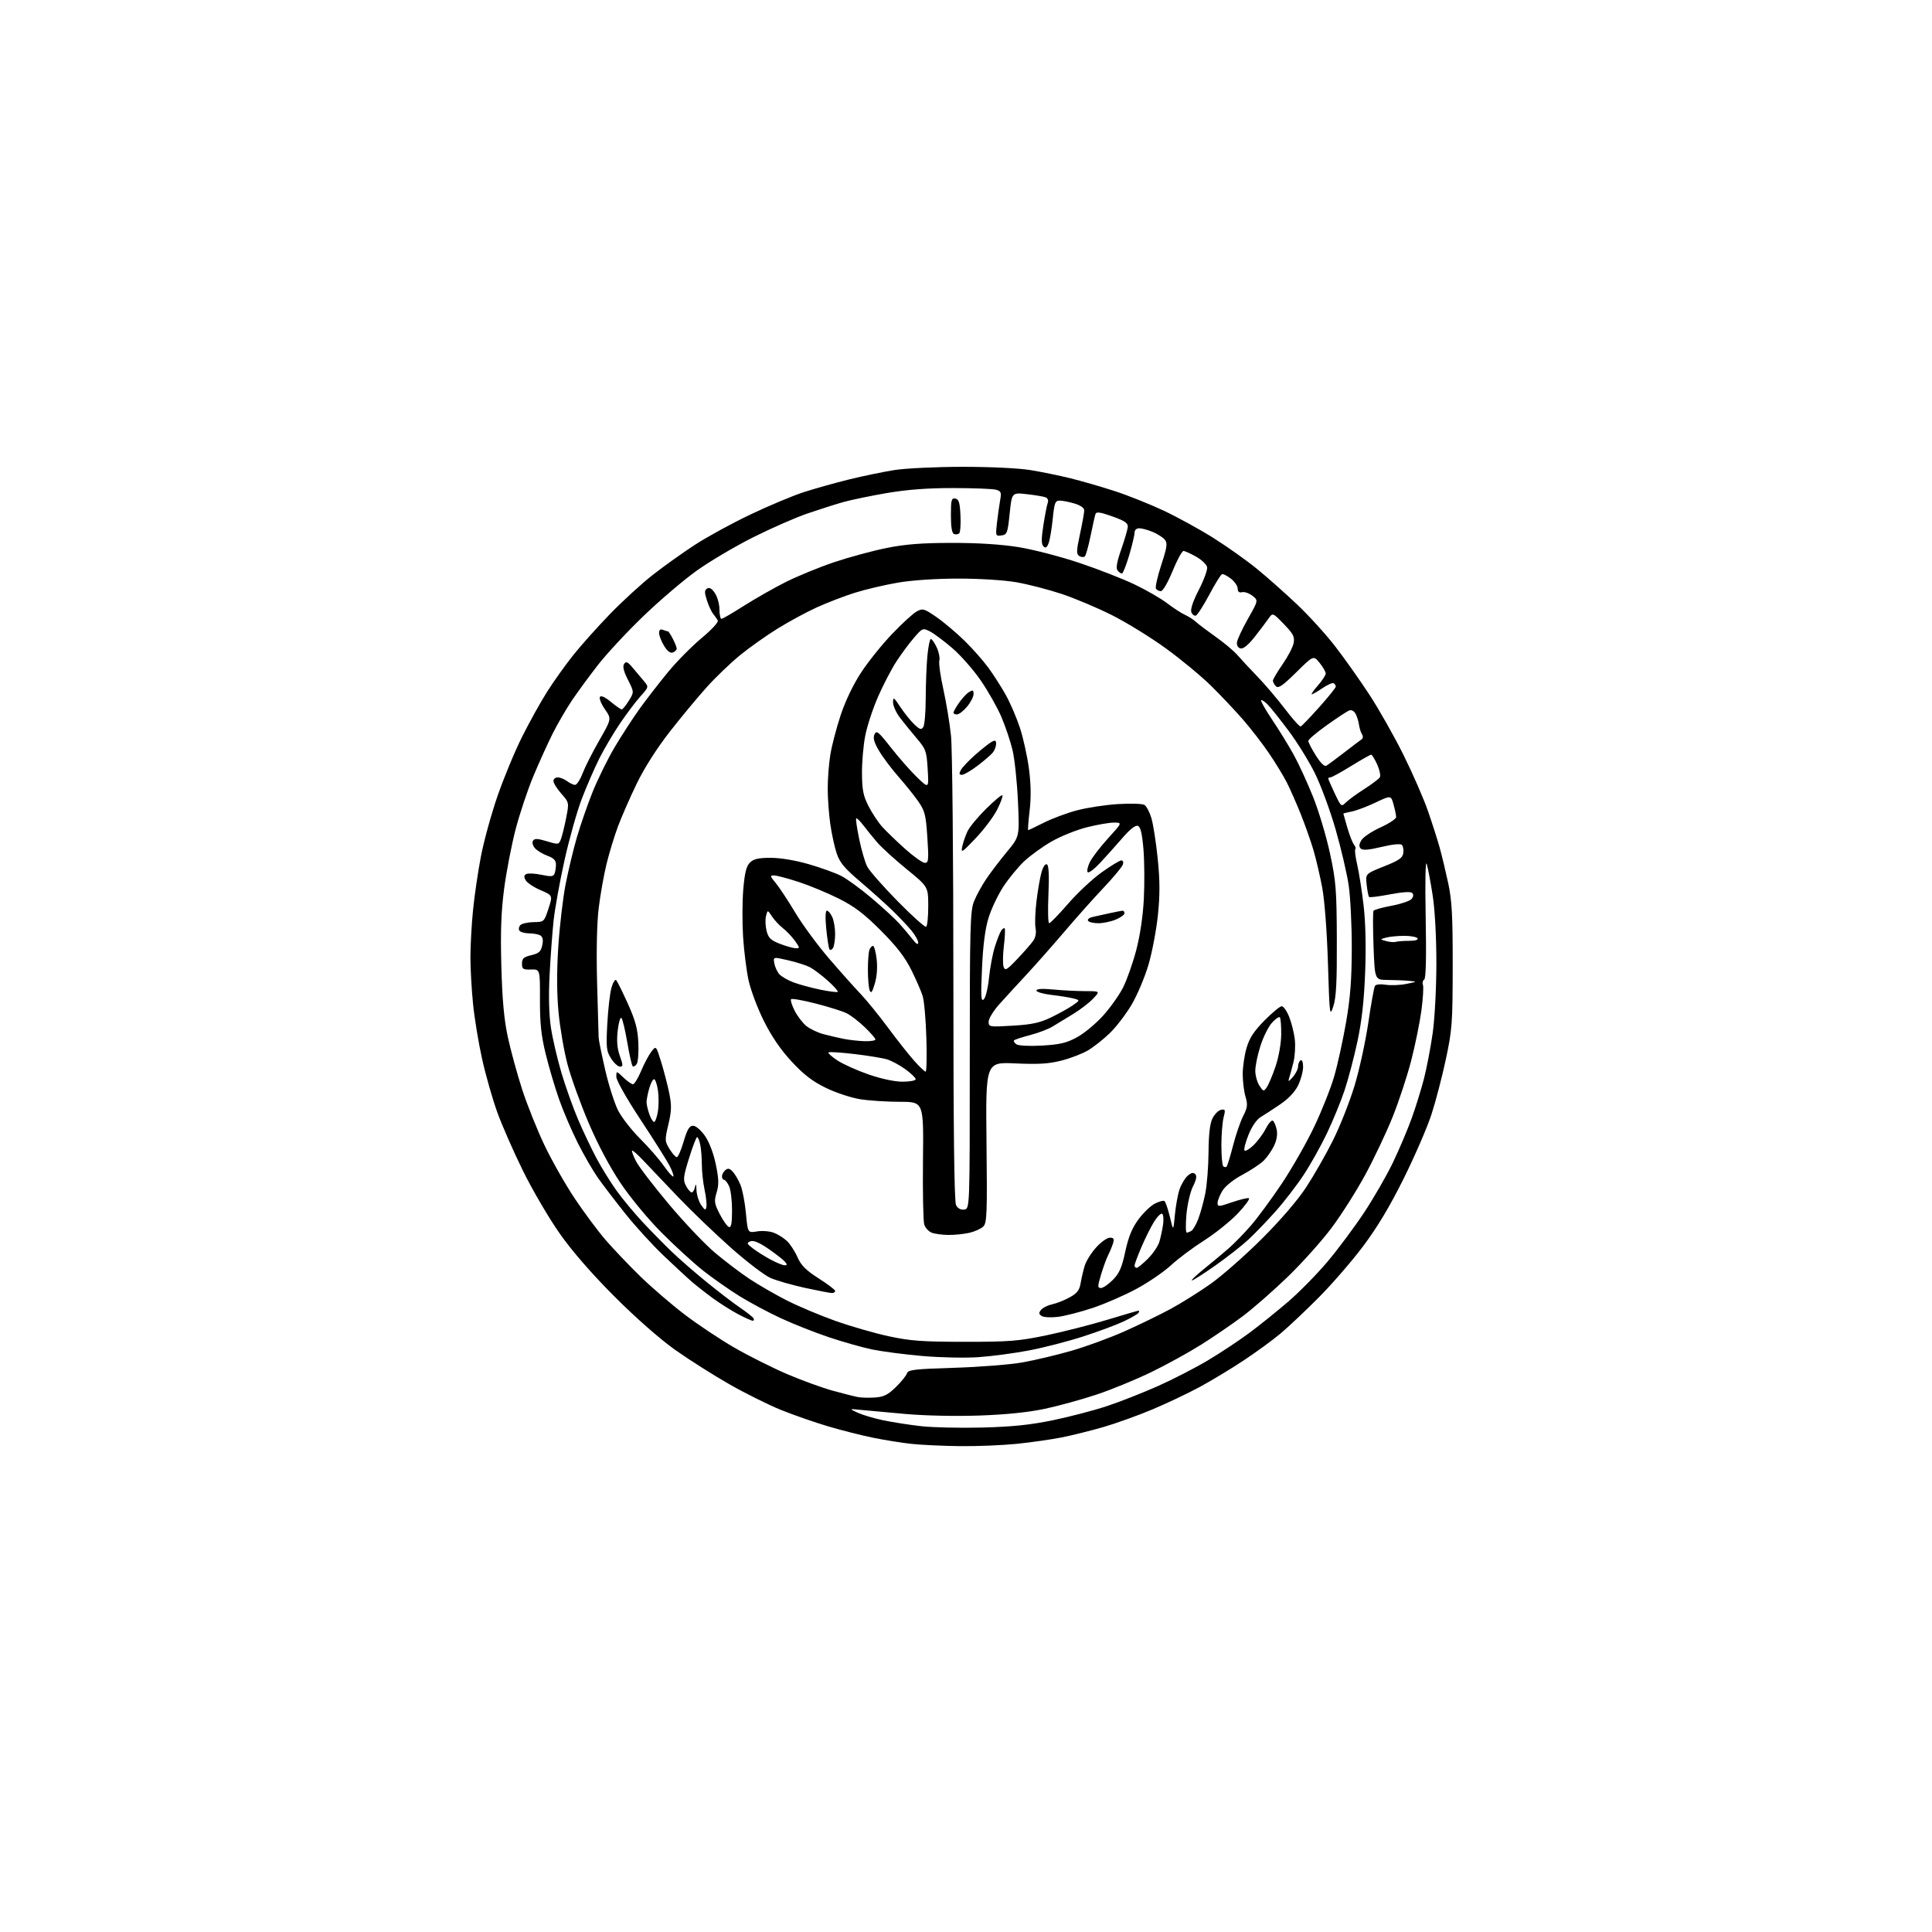 <?xml version="1.0" encoding="UTF-8" standalone="no"?>
<svg 
  version="1.1" 
  xmlns="http://www.w3.org/2000/svg" 
  xmlns:xlink="http://www.w3.org/1999/xlink" 
  xmlns:svg="http://www.w3.org/2000/svg"
  xmlns:rdf="http://www.w3.org/1999/02/22-rdf-syntax-ns#"
  xmlns:cc="http://creativecommons.org/ns#"
  xmlns:dc="http://purl.org/dc/elements/1.1/"
  viewBox="0 0 768 768"
  width="768"
  height="768"
>
<style>svg {background-color: white; }</style>"
<path stroke="none" fill="black" fill-rule="evenodd" d="M381.64,574.86C374.96,574.79 366.35,574.39 362.50,573.98C358.65,573.58 351.68,572.46 347.00,571.51C342.32,570.55 334.23,568.50 329.00,566.94C323.77,565.39 315.45,562.48 310.50,560.49C305.55,558.49 296.32,553.91 290.00,550.30C283.68,546.70 274.00,540.57 268.50,536.68C262.48,532.43 252.90,524.02 244.44,515.56C235.36,506.48 227.62,497.60 222.60,490.50C218.33,484.45 211.73,473.20 207.93,465.50C204.14,457.80 199.49,447.22 197.62,441.98C195.74,436.75 193.05,427.30 191.65,420.98C190.24,414.67 188.62,404.84 188.05,399.14C187.47,393.45 187.00,385.06 187.00,380.50C187.00,375.94 187.46,367.55 188.03,361.86C188.59,356.16 190.00,346.55 191.16,340.50C192.32,334.45 195.28,323.65 197.75,316.50C200.21,309.35 204.63,298.70 207.57,292.83C210.50,286.97 215.01,278.87 217.58,274.83C220.15,270.80 224.75,264.35 227.81,260.50C230.87,256.65 237.45,249.29 242.43,244.14C247.42,238.99 255.10,231.96 259.50,228.52C263.90,225.07 271.45,219.69 276.28,216.55C281.10,213.41 291.00,208.00 298.28,204.54C305.55,201.07 315.10,197.07 319.50,195.64C323.90,194.22 332.00,191.95 337.50,190.59C343.00,189.24 351.10,187.56 355.50,186.86C359.90,186.16 372.05,185.58 382.50,185.57C393.44,185.56 404.89,186.10 409.50,186.85C413.90,187.56 421.10,189.04 425.50,190.12C429.90,191.20 437.77,193.48 443.00,195.18C448.23,196.87 457.00,200.37 462.50,202.95C468.00,205.53 476.96,210.45 482.42,213.89C487.87,217.33 495.64,222.84 499.68,226.15C503.72,229.45 510.86,235.78 515.55,240.22C520.24,244.66 527.07,252.16 530.73,256.90C534.39,261.63 540.48,270.23 544.26,276.00C548.05,281.77 554.17,292.58 557.86,300.00C561.55,307.43 565.97,317.55 567.68,322.50C569.39,327.45 571.47,333.98 572.31,337.00C573.15,340.02 574.66,346.32 575.67,351.00C577.17,357.96 577.49,363.93 577.47,384.00C577.44,406.78 577.25,409.39 574.73,421.15C573.25,428.11 570.66,438.01 568.98,443.15C567.30,448.29 562.35,459.70 557.98,468.50C552.54,479.47 547.48,487.91 541.88,495.37C537.40,501.34 529.40,510.57 524.11,515.88C518.83,521.18 512.02,527.59 509.00,530.12C505.98,532.66 499.45,537.42 494.50,540.71C489.55,544.00 481.63,548.79 476.90,551.35C472.17,553.90 463.62,557.96 457.90,560.35C452.18,562.75 443.45,565.88 438.50,567.31C433.55,568.74 426.12,570.58 422.00,571.40C417.88,572.22 409.84,573.37 404.14,573.95C398.45,574.53 388.32,574.94 381.64,574.86zM390.50,567.47C402.44,567.16 409.59,566.42 418.66,564.54C425.35,563.15 435.03,560.62 440.16,558.90C445.30,557.19 454.37,553.62 460.33,550.97C466.28,548.32 475.28,543.68 480.33,540.66C485.37,537.65 492.77,532.73 496.77,529.75C500.78,526.77 507.67,521.22 512.10,517.42C516.52,513.61 523.56,506.45 527.73,501.50C531.90,496.55 538.44,487.77 542.26,482.00C546.08,476.23 551.23,467.29 553.70,462.14C556.17,456.99 559.51,449.12 561.13,444.64C562.75,440.16 564.97,433.00 566.07,428.72C567.16,424.44 568.71,416.34 569.51,410.72C570.33,404.95 570.97,392.88 570.98,383.00C570.98,372.50 570.40,361.70 569.52,356.00C568.71,350.77 567.65,345.15 567.17,343.50C566.63,341.67 566.46,349.95 566.73,364.64C567.03,380.82 566.83,388.98 566.13,389.42C565.56,389.77 565.34,390.71 565.64,391.51C565.95,392.30 565.67,396.86 565.04,401.63C564.40,406.41 562.58,415.38 560.98,421.57C559.39,427.76 556.05,437.87 553.58,444.03C551.10,450.20 546.24,460.47 542.78,466.86C539.33,473.25 533.31,482.76 529.40,487.99C525.50,493.22 517.62,502.02 511.90,507.55C506.18,513.08 498.12,520.13 494.00,523.22C489.88,526.31 482.45,531.39 477.50,534.51C472.55,537.63 463.55,542.58 457.50,545.51C451.45,548.44 441.72,552.43 435.87,554.38C430.02,556.32 420.80,558.86 415.37,560.02C408.90,561.40 399.98,562.32 389.48,562.69C380.15,563.03 367.85,562.77 359.98,562.08C352.57,561.42 344.48,560.68 342.00,560.44C337.50,559.98 337.50,559.98 341.00,561.60C342.93,562.48 347.50,563.84 351.16,564.60C354.82,565.36 361.57,566.41 366.16,566.93C370.75,567.45 381.70,567.69 390.50,567.47zM347.84,555.53C351.31,555.29 352.98,554.45 356.09,551.41C358.24,549.32 360.23,546.86 360.52,545.94C360.97,544.50 363.47,544.21 379.27,543.72C389.30,543.42 401.55,542.45 406.50,541.57C411.45,540.69 420.23,538.60 426.00,536.93C431.77,535.26 441.17,531.82 446.87,529.29C452.58,526.75 460.80,522.76 465.16,520.42C469.51,518.07 476.76,513.53 481.28,510.33C485.80,507.12 494.92,499.10 501.55,492.50C508.93,485.15 515.77,477.21 519.19,472.00C522.27,467.32 527.07,458.92 529.87,453.31C532.67,447.71 536.53,437.94 538.45,431.60C540.37,425.27 542.83,413.98 543.93,406.52C545.02,399.06 546.20,392.48 546.56,391.91C546.93,391.30 548.74,391.11 550.85,391.45C552.86,391.77 556.52,391.63 559.00,391.13C563.50,390.22 563.50,390.22 560.00,389.90C558.08,389.72 554.25,389.56 551.50,389.54C546.50,389.50 546.50,389.50 546.00,376.15C545.73,368.80 545.73,362.46 546.00,362.04C546.27,361.63 549.52,360.73 553.22,360.04C556.91,359.35 560.47,358.14 561.12,357.35C561.88,356.44 561.97,355.57 561.37,354.97C560.77,354.37 557.52,354.57 552.55,355.52C548.23,356.35 544.48,356.82 544.23,356.56C543.97,356.31 543.54,354.13 543.27,351.71C542.78,347.33 542.78,347.33 550.14,344.41C556.08,342.06 557.56,341.04 557.83,339.13C558.02,337.83 557.76,336.36 557.26,335.86C556.71,335.31 553.49,335.63 549.17,336.67C544.04,337.90 541.68,338.08 540.91,337.31C540.14,336.54 540.22,335.60 541.17,334.00C541.90,332.77 545.31,330.48 548.75,328.92C552.19,327.36 555.00,325.50 554.99,324.79C554.99,324.08 554.53,321.84 553.96,319.81C552.94,316.11 552.94,316.11 546.72,319.06C543.30,320.68 539.04,322.28 537.25,322.61C535.46,322.95 534.00,323.32 534.00,323.43C534.00,323.54 534.72,326.08 535.60,329.07C536.48,332.06 537.67,335.07 538.24,335.77C538.82,336.47 539.04,337.29 538.75,337.59C538.45,337.88 538.80,340.69 539.53,343.81C540.25,346.94 541.39,354.23 542.06,360.00C542.83,366.66 543.06,376.34 542.67,386.50C542.24,397.75 541.33,405.91 539.60,414.00C538.25,420.32 535.94,429.10 534.46,433.50C532.99,437.90 529.84,445.55 527.48,450.50C525.12,455.45 520.97,462.88 518.25,467.00C515.54,471.12 510.52,477.65 507.09,481.50C503.67,485.35 498.76,490.45 496.18,492.83C493.61,495.21 487.71,499.82 483.08,503.08C478.45,506.34 474.27,509.00 473.79,509.00C473.31,509.00 475.53,506.90 478.71,504.34C481.89,501.77 486.30,498.10 488.50,496.17C490.70,494.24 494.67,490.16 497.33,487.08C499.99,484.01 505.49,476.54 509.55,470.47C513.61,464.40 519.40,454.24 522.42,447.89C525.44,441.54 529.02,432.52 530.37,427.86C531.72,423.20 533.84,413.56 535.07,406.44C536.77,396.65 537.32,389.48 537.35,377.00C537.37,367.93 536.82,356.68 536.13,352.00C535.45,347.32 533.10,337.27 530.91,329.65C528.72,322.04 524.96,311.90 522.57,307.13C520.17,302.36 515.52,294.86 512.23,290.48C508.95,286.09 505.26,281.46 504.03,280.18C502.80,278.91 501.58,278.09 501.31,278.35C501.05,278.62 503.04,282.14 505.75,286.17C508.46,290.20 512.29,296.43 514.26,300.00C516.24,303.57 519.69,311.09 521.94,316.69C524.19,322.29 527.22,332.42 528.68,339.19C531.07,350.29 531.34,353.66 531.41,373.50C531.48,390.40 531.16,396.54 530.02,400.00C528.59,404.35 528.52,403.77 527.88,383.00C527.50,370.52 526.55,357.93 525.63,353.00C524.76,348.32 523.18,341.57 522.14,338.00C521.09,334.43 518.82,327.99 517.10,323.69C515.38,319.40 512.88,313.72 511.55,311.09C510.21,308.45 507.01,303.19 504.42,299.40C501.84,295.60 497.20,289.60 494.12,286.06C491.03,282.51 485.35,276.50 481.50,272.69C477.65,268.89 469.55,262.17 463.50,257.78C457.45,253.38 447.77,247.42 442.00,244.52C436.23,241.62 427.23,237.83 422.00,236.09C416.77,234.36 408.73,232.27 404.12,231.47C399.30,230.62 389.49,230.00 381.05,230.00C372.12,230.00 362.65,230.63 356.93,231.61C351.74,232.49 344.06,234.30 339.85,235.62C335.64,236.94 328.81,239.57 324.68,241.45C320.55,243.33 313.55,247.12 309.12,249.87C304.69,252.61 298.01,257.34 294.28,260.37C290.55,263.40 284.57,269.13 281.00,273.09C277.43,277.05 270.78,285.06 266.22,290.90C261.10,297.46 256.11,305.31 253.11,311.50C250.45,317.00 247.10,324.65 245.66,328.50C244.22,332.35 242.16,339.10 241.09,343.50C240.02,347.90 238.62,355.77 237.99,361.00C237.27,366.86 237.03,378.16 237.35,390.50C237.63,401.50 237.91,411.40 237.97,412.50C238.03,413.60 239.21,419.39 240.59,425.37C241.96,431.35 244.26,438.55 245.68,441.37C247.11,444.19 251.03,449.23 254.39,452.58C257.75,455.92 262.00,460.79 263.84,463.40C265.68,466.02 267.40,467.94 267.66,467.67C267.92,467.41 267.24,465.46 266.14,463.35C265.04,461.23 259.84,452.98 254.57,445.00C249.07,436.66 245.00,429.46 245.00,428.06C245.00,425.63 245.00,425.63 247.80,428.31C249.35,429.79 251.06,431.00 251.62,431.00C252.18,431.00 253.62,428.64 254.84,425.75C256.05,422.86 257.89,419.40 258.92,418.06C260.80,415.61 260.80,415.61 262.85,422.24C263.97,425.89 265.42,431.49 266.06,434.68C267.02,439.46 266.95,441.66 265.69,447.00C264.22,453.21 264.24,453.64 266.16,456.75C267.26,458.54 268.56,460.00 269.05,460.00C269.53,460.00 270.76,457.19 271.77,453.75C273.19,448.93 274.04,447.50 275.51,447.50C276.59,447.50 278.61,449.22 280.21,451.50C281.92,453.94 283.60,458.35 284.53,462.80C285.75,468.66 285.82,470.88 284.87,474.02C283.82,477.53 283.95,478.44 286.12,482.64C287.45,485.23 289.09,487.53 289.77,487.76C290.67,488.06 291.00,486.25 291.00,481.13C291.00,477.26 290.48,472.95 289.84,471.55C289.20,470.15 288.30,469.00 287.84,469.00C287.38,469.00 287.00,468.38 287.00,467.62C287.00,466.86 287.61,465.74 288.35,465.13C289.37,464.28 290.09,464.44 291.31,465.79C292.20,466.77 293.57,469.13 294.36,471.04C295.15,472.94 296.12,478.02 296.52,482.32C297.25,490.13 297.25,490.13 300.92,489.51C302.94,489.17 305.92,489.40 307.54,490.01C309.17,490.63 311.54,492.10 312.80,493.29C314.07,494.48 315.96,497.37 317.00,499.73C318.46,503.04 320.37,504.96 325.45,508.19C329.05,510.49 332.00,512.73 332.00,513.18C332.00,513.63 331.42,514.00 330.70,514.00C329.99,514.00 325.15,513.07 319.96,511.94C314.76,510.80 308.59,509.03 306.25,507.99C303.91,506.96 296.93,501.64 290.74,496.17C284.56,490.70 275.03,481.57 269.57,475.87C264.11,470.16 257.85,463.59 255.66,461.25C253.46,458.91 251.49,457.18 251.27,457.40C251.04,457.62 251.75,459.54 252.85,461.65C253.94,463.77 259.80,471.42 265.87,478.66C271.95,485.91 280.20,494.60 284.21,497.98C288.22,501.36 294.45,506.08 298.05,508.46C301.66,510.84 308.27,514.65 312.75,516.93C317.23,519.21 325.86,522.85 331.93,525.02C338.00,527.18 347.58,529.95 353.23,531.17C361.89,533.04 366.64,533.38 383.50,533.39C401.23,533.40 404.92,533.11 416.00,530.80C422.88,529.36 433.81,526.57 440.31,524.59C446.80,522.62 452.34,521.00 452.62,521.00C452.89,521.00 452.87,521.39 452.58,521.87C452.28,522.35 449.67,523.87 446.77,525.24C443.87,526.62 436.55,529.34 430.50,531.29C424.45,533.24 414.77,535.74 409.00,536.83C403.23,537.93 394.23,539.13 389.00,539.49C383.77,539.86 373.67,539.65 366.55,539.02C359.43,538.40 350.45,537.22 346.58,536.41C342.72,535.60 335.04,533.42 329.53,531.58C324.01,529.73 315.45,526.35 310.51,524.06C305.56,521.78 298.14,517.81 294.01,515.26C289.88,512.70 283.35,508.12 279.50,505.09C275.65,502.05 268.23,495.26 263.00,490.01C257.58,484.56 250.55,476.06 246.65,470.24C242.37,463.86 237.59,454.85 233.94,446.26C230.72,438.69 226.95,428.23 225.57,423.00C224.19,417.77 222.59,408.47 222.02,402.32C221.32,394.88 221.29,386.21 221.93,376.32C222.46,368.17 223.77,357.00 224.84,351.50C225.92,346.00 227.93,337.60 229.32,332.84C230.70,328.07 233.50,320.01 235.53,314.92C237.57,309.83 241.51,301.82 244.28,297.12C247.06,292.42 251.62,285.41 254.41,281.53C257.21,277.66 262.29,271.12 265.69,267.00C269.09,262.87 275.05,256.86 278.92,253.63C282.94,250.28 285.70,247.28 285.33,246.63C284.98,246.01 284.15,244.82 283.47,244.00C282.80,243.18 281.69,240.76 281.01,238.63C279.99,235.47 280.01,234.61 281.10,233.94C282.00,233.38 283.01,233.98 284.21,235.81C285.19,237.29 285.99,240.19 285.99,242.25C286.00,244.31 286.36,246.00 286.79,246.00C287.23,246.00 291.16,243.72 295.54,240.93C299.92,238.14 307.36,233.89 312.08,231.50C316.80,229.11 325.58,225.50 331.58,223.48C337.59,221.47 347.00,218.92 352.50,217.82C359.98,216.32 366.53,215.82 378.50,215.81C388.86,215.80 398.19,216.40 404.98,217.51C410.75,218.44 421.55,221.25 428.98,223.73C436.42,226.22 446.31,230.08 450.96,232.30C455.61,234.52 461.46,237.90 463.96,239.80C466.46,241.71 469.62,243.77 471.00,244.38C472.38,244.99 474.36,246.26 475.41,247.21C476.46,248.17 480.04,250.87 483.36,253.22C486.69,255.57 490.55,258.83 491.95,260.46C493.35,262.08 496.91,265.91 499.86,268.96C502.81,272.01 507.72,277.78 510.76,281.78C513.80,285.79 516.63,288.94 517.05,288.78C517.47,288.63 520.78,285.18 524.40,281.13C528.03,277.07 531.00,273.38 531.00,272.93C531.00,272.49 530.63,271.89 530.17,271.60C529.71,271.32 527.71,272.19 525.72,273.54C523.73,274.89 521.81,276.00 521.45,276.00C521.09,276.00 522.19,274.41 523.90,272.47C525.60,270.52 527.00,268.38 527.00,267.72C526.99,267.05 525.90,265.15 524.56,263.50C522.13,260.50 522.13,260.50 515.28,267.26C509.91,272.56 508.16,273.76 507.21,272.81C506.55,272.15 506.00,271.15 506.00,270.59C506.00,270.04 507.74,267.09 509.86,264.04C511.98,260.99 513.96,257.19 514.25,255.58C514.70,253.13 514.08,251.93 510.35,248.08C505.91,243.50 505.91,243.50 504.21,245.96C503.27,247.32 500.78,250.60 498.68,253.27C496.27,256.33 494.24,257.99 493.18,257.77C492.17,257.56 491.58,256.60 491.71,255.37C491.83,254.24 493.79,250.03 496.07,246.00C500.22,238.67 500.22,238.67 497.86,236.83C496.56,235.82 494.71,235.17 493.75,235.40C492.57,235.68 492.00,235.22 492.00,233.98C492.00,232.97 490.80,231.20 489.33,230.05C487.86,228.89 486.26,228.08 485.78,228.24C485.29,228.40 483.00,232.09 480.69,236.44C478.37,240.78 475.97,244.51 475.36,244.71C474.75,244.92 473.94,244.29 473.57,243.33C473.15,242.22 474.25,238.93 476.56,234.46C478.57,230.55 480.05,226.49 479.85,225.45C479.65,224.41 477.69,222.54 475.49,221.29C473.30,220.05 471.03,219.03 470.45,219.02C469.87,219.01 467.92,222.60 466.12,227.00C464.28,231.50 462.25,235.00 461.48,235.00C460.73,235.00 459.84,234.55 459.50,234.00C459.16,233.45 460.11,229.20 461.62,224.57C463.96,217.39 464.17,215.90 463.01,214.51C462.27,213.62 460.11,212.24 458.21,211.44C456.31,210.65 453.91,210.00 452.88,210.00C451.75,210.00 451.00,210.70 451.00,211.75C451.00,212.71 450.04,216.76 448.86,220.75C447.68,224.74 446.38,228.00 445.98,228.00C445.57,228.00 444.79,227.44 444.24,226.75C443.54,225.88 443.97,223.36 445.67,218.50C447.01,214.65 448.20,210.61 448.31,209.53C448.46,207.95 447.23,207.10 442.21,205.29C437.55,203.62 435.81,203.35 435.49,204.27C435.25,204.94 434.38,208.85 433.54,212.93C432.71,217.02 431.68,220.72 431.26,221.14C430.83,221.57 429.84,221.52 429.06,221.03C427.82,220.27 427.86,219.06 429.31,212.30C430.24,207.99 431.00,203.75 431.00,202.89C431.00,201.93 429.49,200.86 427.13,200.16C425.01,199.52 422.35,199.00 421.24,199.00C419.45,199.00 419.12,199.87 418.48,206.25C418.08,210.24 417.34,214.59 416.84,215.91C416.15,217.72 415.64,218.04 414.78,217.18C413.92,216.32 413.92,214.21 414.77,208.71C415.40,204.69 416.18,200.69 416.51,199.82C416.86,198.92 416.49,198.02 415.62,197.69C414.81,197.37 411.45,196.81 408.18,196.44C402.22,195.77 402.22,195.77 401.36,204.13C400.56,211.91 400.33,212.52 398.10,212.84C395.76,213.17 395.72,213.04 396.31,207.84C396.65,204.90 397.21,200.88 397.57,198.89C398.14,195.69 397.95,195.22 395.86,194.66C394.56,194.31 386.91,194.02 378.85,194.01C368.71,194.00 360.60,194.62 352.51,196.00C346.08,197.10 338.27,198.72 335.16,199.60C332.05,200.48 325.68,202.51 321.00,204.11C316.32,205.71 306.65,209.95 299.50,213.53C292.35,217.11 282.25,223.07 277.06,226.77C271.87,230.47 262.29,238.63 255.78,244.90C249.26,251.17 241.10,259.94 237.64,264.40C234.18,268.85 229.53,275.20 227.31,278.50C225.09,281.80 221.67,287.69 219.71,291.58C217.75,295.48 214.28,303.13 212.00,308.58C209.73,314.04 206.54,323.59 204.93,329.80C203.32,336.02 201.28,346.60 200.40,353.30C199.21,362.34 198.92,370.29 199.29,384.00C199.65,397.29 200.36,405.21 201.84,412.11C202.97,417.39 205.54,426.79 207.54,433.00C209.55,439.21 213.59,449.28 216.51,455.39C219.44,461.50 224.84,471.00 228.52,476.50C232.20,482.00 237.73,489.43 240.82,493.00C243.92,496.57 250.06,503.02 254.47,507.33C258.89,511.64 266.79,518.44 272.04,522.46C277.29,526.47 286.29,532.47 292.04,535.78C297.79,539.08 307.24,543.81 313.02,546.28C318.81,548.75 326.91,551.69 331.02,552.82C335.14,553.95 339.62,555.09 341.00,555.35C342.38,555.61 345.45,555.69 347.84,555.53zM299.21,525.00C298.71,525.00 296.09,523.83 293.40,522.40C290.70,520.97 286.25,518.16 283.50,516.16C280.75,514.16 276.93,511.17 275.01,509.51C273.09,507.86 267.98,503.12 263.66,499.00C259.34,494.88 252.56,487.45 248.61,482.50C244.66,477.55 239.77,471.15 237.74,468.29C235.72,465.42 232.07,459.12 229.65,454.29C227.22,449.45 223.89,441.68 222.25,437.00C220.60,432.32 218.21,424.23 216.93,419.00C215.13,411.64 214.61,406.78 214.64,397.40C214.68,385.30 214.68,385.30 211.09,385.40C207.91,385.49 207.50,385.22 207.50,383.04C207.50,381.02 208.17,380.42 211.19,379.70C214.20,378.99 215.00,378.27 215.55,375.79C216.00,373.72 215.78,372.48 214.86,371.89C214.11,371.42 212.06,371.02 210.31,371.02C208.55,371.01 206.82,370.51 206.45,369.91C206.08,369.31 206.27,368.33 206.87,367.73C207.48,367.12 209.85,366.60 212.14,366.56C216.26,366.50 216.31,366.45 218.02,361.22C219.74,355.94 219.74,355.94 214.83,353.83C212.13,352.67 209.47,350.88 208.92,349.84C208.16,348.43 208.28,347.83 209.41,347.39C210.24,347.08 212.93,347.25 215.40,347.78C219.03,348.55 219.99,348.46 220.44,347.29C220.75,346.49 221.00,344.84 221.00,343.62C221.00,342.01 220.08,341.07 217.64,340.19C215.80,339.52 213.57,338.18 212.69,337.21C211.80,336.22 211.43,334.91 211.86,334.22C212.47,333.25 213.64,333.29 217.37,334.41C222.00,335.80 222.13,335.78 222.98,333.56C223.45,332.30 224.39,328.53 225.05,325.16C226.25,319.05 226.25,319.05 223.13,315.49C221.41,313.53 220.00,311.27 220.00,310.47C220.00,309.66 220.79,309.01 221.75,309.03C222.71,309.05 224.37,309.72 225.44,310.53C226.51,311.34 227.93,312.00 228.61,312.00C229.28,312.00 230.62,309.94 231.59,307.41C232.55,304.89 235.54,298.99 238.23,294.30C243.12,285.77 243.12,285.77 240.46,281.95C239.00,279.84 238.11,277.63 238.47,277.04C238.89,276.37 240.49,277.08 242.80,278.98C244.81,280.64 246.77,282.00 247.15,282.00C247.53,282.00 248.79,280.45 249.96,278.56C252.09,275.12 252.09,275.12 249.62,270.24C247.92,266.88 247.44,264.93 248.09,263.93C248.86,262.77 249.51,263.06 251.56,265.50C252.95,267.15 254.95,269.53 256.01,270.79C257.92,273.08 257.91,273.09 254.60,276.79C252.77,278.83 249.16,283.61 246.57,287.42C243.98,291.23 240.27,297.49 238.33,301.33C236.39,305.18 233.24,312.42 231.32,317.42C229.40,322.41 226.29,333.46 224.40,341.96C222.52,350.46 220.56,361.26 220.06,365.96C219.56,370.66 218.84,380.37 218.47,387.54C218.04,396.02 218.22,403.35 219.00,408.50C219.66,412.85 221.54,420.93 223.18,426.45C224.82,431.98 227.79,440.32 229.79,445.00C231.79,449.68 235.08,456.61 237.11,460.42C239.14,464.23 242.76,470.06 245.15,473.38C247.54,476.71 252.20,482.31 255.50,485.84C258.80,489.37 263.98,494.64 267.00,497.54C270.02,500.45 276.32,505.93 281.00,509.73C285.68,513.53 291.61,518.08 294.20,519.83C296.78,521.59 299.17,523.47 299.51,524.01C299.84,524.56 299.71,525.00 299.21,525.00zM420.50,523.48C417.75,523.81 414.85,523.65 414.06,523.12C412.90,522.34 412.87,521.86 413.88,520.64C414.57,519.81 416.57,518.83 418.32,518.46C420.07,518.09 423.18,516.85 425.24,515.71C428.17,514.09 429.10,512.88 429.57,510.07C429.90,508.11 430.63,504.98 431.20,503.12C431.77,501.26 433.81,498.00 435.74,495.87C437.66,493.74 440.11,492.00 441.18,492.00C442.75,492.00 443.00,492.45 442.44,494.25C442.06,495.49 441.18,497.62 440.48,499.00C439.79,500.38 438.52,503.86 437.66,506.75C436.26,511.48 436.26,512.00 437.65,512.00C438.50,512.00 440.64,510.54 442.40,508.75C444.95,506.17 445.96,503.86 447.32,497.50C448.57,491.71 450.00,488.20 452.51,484.78C454.41,482.19 457.34,479.36 459.02,478.49C460.69,477.63 462.42,477.14 462.86,477.41C463.30,477.69 464.28,480.52 465.04,483.70C466.42,489.50 466.42,489.50 467.03,483.00C467.37,479.43 468.19,474.87 468.86,472.87C469.53,470.87 470.97,468.43 472.06,467.44C473.46,466.18 474.36,465.96 475.10,466.70C475.85,467.45 475.59,468.91 474.22,471.63C473.15,473.76 471.99,478.76 471.63,482.75C471.28,486.74 471.33,489.99 471.74,489.98C472.16,489.98 473.02,489.64 473.66,489.23C474.30,488.83 475.51,486.70 476.35,484.50C477.19,482.30 478.43,477.80 479.10,474.50C479.78,471.20 480.37,463.77 480.41,458.00C480.47,450.78 480.97,446.57 482.01,444.51C482.84,442.87 484.36,441.36 485.40,441.16C487.08,440.84 487.19,441.17 486.41,444.15C485.93,445.99 485.53,450.95 485.52,455.17C485.52,459.39 485.84,463.18 486.25,463.59C486.66,464.00 487.26,464.07 487.58,463.75C487.90,463.43 489.05,459.68 490.15,455.41C491.24,451.15 493.05,445.86 494.17,443.66C495.91,440.25 496.05,439.11 495.11,435.96C494.50,433.93 494.00,429.91 494.00,427.04C494.00,424.16 494.68,419.46 495.52,416.58C496.66,412.66 498.44,409.94 502.63,405.68C505.70,402.56 508.79,400.00 509.50,400.00C510.21,400.00 511.54,401.89 512.46,404.20C513.39,406.50 514.39,410.53 514.70,413.14C515.01,415.75 514.76,419.88 514.15,422.32C513.54,424.75 512.77,427.59 512.43,428.62C511.95,430.14 512.23,430.05 513.92,428.14C515.06,426.84 516.00,424.95 516.00,423.95C516.00,422.94 516.45,421.84 517.00,421.50C517.59,421.14 518.00,422.22 518.00,424.13C518.00,425.91 517.11,429.20 516.03,431.43C514.77,434.03 512.19,436.77 508.89,439.00C506.05,440.93 502.55,443.21 501.11,444.07C499.54,445.02 497.63,447.80 496.33,451.04C495.13,454.01 494.39,456.83 494.69,457.30C494.98,457.78 496.56,456.89 498.20,455.33C499.84,453.77 502.06,450.80 503.13,448.71C504.20,446.63 505.47,445.18 505.96,445.48C506.45,445.78 507.14,447.35 507.49,448.96C507.90,450.84 507.54,453.17 506.48,455.41C505.56,457.34 503.73,459.99 502.41,461.31C501.09,462.63 497.28,465.17 493.93,466.96C490.34,468.87 487.07,471.48 485.93,473.35C484.87,475.08 484.01,477.26 484.00,478.20C484.00,479.76 484.45,479.74 489.70,477.93C492.84,476.85 495.86,476.12 496.43,476.31C496.99,476.50 495.03,479.20 492.09,482.32C489.14,485.43 483.07,490.31 478.61,493.14C474.15,495.98 468.25,500.39 465.50,502.95C462.75,505.50 456.63,509.70 451.91,512.26C447.18,514.83 439.31,518.27 434.41,519.91C429.51,521.54 423.25,523.15 420.50,523.48zM451.83,504.00C452.29,504.00 454.30,502.37 456.30,500.37C458.30,498.37 460.36,495.33 460.87,493.62C461.39,491.90 462.05,488.82 462.34,486.77C462.63,484.72 462.46,482.79 461.97,482.48C461.48,482.18 460.02,483.63 458.73,485.71C457.44,487.80 455.18,492.34 453.70,495.82C452.21,499.29 451.00,502.55 451.00,503.07C451.00,503.58 451.38,504.00 451.83,504.00zM311.87,502.97C312.94,502.99 312.99,502.69 312.07,501.59C311.43,500.81 308.47,498.50 305.51,496.46C301.82,493.92 299.54,492.97 298.31,493.44C296.70,494.07 296.81,494.38 299.36,496.32C300.93,497.52 304.08,499.50 306.36,500.72C308.64,501.94 311.12,502.96 311.87,502.97zM377.00,490.91C374.52,490.89 371.53,490.48 370.34,490.00C369.15,489.52 367.83,488.09 367.41,486.81C366.99,485.54 366.76,474.04 366.90,461.25C367.16,438.00 367.16,438.00 357.83,437.99C352.70,437.99 345.57,437.53 342.00,436.97C338.43,436.41 332.27,434.39 328.33,432.46C322.95,429.84 319.53,427.21 314.65,421.94C310.24,417.17 306.68,411.95 303.57,405.69C301.05,400.62 298.33,393.33 297.52,389.49C296.71,385.64 295.75,377.98 295.39,372.45C295.03,366.92 295.06,358.43 295.46,353.60C296.02,346.97 296.66,344.34 298.10,342.90C299.57,341.43 301.44,341.00 306.39,341.00C310.25,341.00 316.22,342.00 321.46,343.52C326.24,344.90 332.02,346.98 334.32,348.15C336.62,349.31 342.10,353.30 346.50,357.03C350.90,360.75 355.86,365.31 357.51,367.15C359.17,368.99 361.53,371.80 362.76,373.38C364.22,375.27 365.00,375.73 365.00,374.71C365.00,373.85 363.76,371.66 362.25,369.83C360.74,368.01 357.25,364.34 354.50,361.69C351.75,359.04 346.03,353.92 341.79,350.31C335.59,345.04 333.78,342.84 332.56,339.13C331.72,336.58 330.59,331.35 330.04,327.50C329.49,323.65 329.03,317.35 329.03,313.50C329.02,309.65 329.49,303.57 330.07,300.00C330.65,296.43 332.50,289.35 334.18,284.27C336.05,278.62 339.21,272.05 342.33,267.30C345.12,263.03 350.67,256.14 354.65,251.97C358.63,247.81 363.03,243.79 364.44,243.03C366.81,241.77 367.39,241.93 372.25,245.29C375.14,247.29 380.14,251.50 383.36,254.65C386.59,257.81 390.89,262.67 392.91,265.45C394.94,268.23 398.05,273.08 399.81,276.24C401.57,279.40 404.09,285.25 405.41,289.24C406.73,293.23 408.35,300.55 409.01,305.50C409.82,311.64 409.91,316.97 409.29,322.25C408.79,326.51 408.53,330.00 408.72,330.00C408.90,330.00 411.72,328.65 414.98,327.01C418.24,325.37 424.19,323.15 428.20,322.10C432.22,321.04 439.55,319.93 444.51,319.63C449.46,319.33 454.16,319.48 454.95,319.97C455.74,320.46 456.97,322.80 457.69,325.18C458.41,327.55 459.54,334.78 460.20,341.23C461.10,350.06 461.12,355.61 460.29,363.73C459.68,369.65 457.99,378.55 456.54,383.50C455.08,388.45 452.06,395.60 449.82,399.39C447.58,403.18 443.67,408.28 441.12,410.73C438.58,413.18 434.69,416.25 432.48,417.55C430.26,418.86 425.54,420.68 421.98,421.59C416.96,422.88 412.84,423.14 403.65,422.72C391.81,422.18 391.81,422.18 392.15,454.05C392.46,482.31 392.32,486.11 390.89,487.54C390.01,488.42 387.53,489.55 385.39,490.05C383.25,490.55 379.48,490.93 377.00,490.91zM280.81,479.73C281.00,478.75 280.67,475.69 280.08,472.93C279.49,470.16 279.00,465.73 279.00,463.08C279.00,460.42 278.72,456.84 278.38,455.12C278.03,453.41 277.47,452.01 277.12,452.02C276.78,452.02 275.33,455.79 273.91,460.39C271.60,467.82 271.47,469.05 272.69,471.38C273.45,472.82 274.47,474.00 274.96,474.00C275.46,474.00 276.06,472.99 276.29,471.75C276.58,470.26 276.77,470.69 276.86,473.03C276.94,474.97 277.78,477.67 278.73,479.03C280.23,481.16 280.52,481.25 280.81,479.73zM383.32,480.81C385.50,480.50 385.50,480.50 385.50,421.50C385.50,368.17 385.66,362.09 387.21,358.24C388.15,355.90 390.38,351.85 392.16,349.24C393.94,346.63 397.62,341.81 400.34,338.52C405.29,332.55 405.29,332.55 404.65,318.52C404.30,310.81 403.33,301.66 402.50,298.19C401.67,294.72 399.69,288.80 398.09,285.05C396.49,281.29 392.79,274.74 389.87,270.50C386.95,266.25 381.84,260.45 378.53,257.61C375.21,254.76 371.21,251.78 369.63,250.98C366.84,249.57 366.68,249.64 363.33,253.52C361.44,255.71 358.30,259.93 356.36,262.91C354.41,265.89 351.13,272.19 349.06,276.91C346.99,281.63 344.68,288.65 343.94,292.50C343.19,296.35 342.61,303.10 342.65,307.50C342.70,314.04 343.18,316.42 345.28,320.50C346.69,323.25 349.12,326.92 350.67,328.65C352.23,330.38 356.31,334.32 359.74,337.40C363.17,340.48 366.73,343.00 367.64,343.00C369.12,343.00 369.23,341.91 368.64,332.91C368.06,324.01 367.64,322.34 365.09,318.66C363.51,316.37 359.92,311.90 357.13,308.72C354.34,305.54 350.86,300.90 349.40,298.41C347.45,295.10 346.98,293.36 347.62,291.93C348.40,290.19 349.17,290.82 354.20,297.23C357.33,301.23 362.00,306.52 364.56,309.00C369.23,313.50 369.23,313.50 368.77,305.79C368.33,298.57 368.06,297.79 364.40,293.49C362.26,290.96 359.26,287.27 357.75,285.30C356.24,283.32 355.00,280.57 355.00,279.18C355.00,276.92 355.30,277.12 357.94,281.10C359.56,283.55 362.06,286.65 363.50,288.00C365.69,290.06 366.25,290.21 367.04,288.97C367.55,288.16 367.98,283.00 367.99,277.50C368.00,272.00 368.30,264.46 368.65,260.75C369.00,257.04 369.62,254.00 370.03,254.00C370.44,254.00 371.48,255.49 372.34,257.31C373.21,259.13 373.68,261.50 373.40,262.58C373.12,263.67 373.84,268.81 375.00,274.02C376.16,279.24 377.53,287.55 378.04,292.50C378.56,297.45 378.98,341.01 378.98,389.30C378.99,449.95 379.32,477.73 380.06,479.11C380.74,480.38 381.94,481.01 383.32,480.81zM260.01,446.00C260.46,446.00 261.13,444.16 261.51,441.92C261.89,439.68 261.90,435.85 261.54,433.42C261.18,430.99 260.48,429.00 259.99,429.00C259.50,429.00 258.63,430.69 258.05,432.75C257.48,434.81 257.01,437.22 257.01,438.10C257.00,438.98 257.49,441.12 258.10,442.85C258.70,444.58 259.56,446.00 260.01,446.00zM503.56,432.22C504.27,431.20 505.84,427.47 507.04,423.94C508.30,420.23 509.26,414.86 509.30,411.27C509.34,407.84 509.09,404.75 508.74,404.40C508.39,404.06 506.96,405.06 505.56,406.63C504.16,408.21 502.12,412.36 501.01,415.86C499.90,419.35 499.00,423.75 499.00,425.64C499.00,427.53 499.74,430.19 500.63,431.57C502.19,433.94 502.33,433.97 503.56,432.22zM358.75,429.99C361.64,429.99 364.00,429.55 364.00,429.01C364.00,428.46 362.16,426.68 359.92,425.06C357.68,423.43 354.42,421.67 352.67,421.13C350.93,420.60 345.07,419.64 339.67,419.00C334.26,418.36 329.60,418.06 329.32,418.34C329.05,418.62 330.63,420.05 332.85,421.52C335.07,422.99 340.62,425.49 345.19,427.08C350.22,428.83 355.57,429.98 358.75,429.99zM367.95,426.00C368.33,426.00 368.47,420.04 368.25,412.75C368.04,405.46 367.38,397.93 366.79,396.00C366.20,394.07 364.15,389.35 362.23,385.50C359.71,380.45 356.34,376.10 350.12,369.88C343.50,363.25 339.63,360.32 333.44,357.21C329.01,354.99 321.82,352.01 317.47,350.58C313.12,349.16 308.72,348.00 307.69,348.00C306.01,348.00 306.08,348.30 308.34,350.99C309.72,352.63 313.21,357.92 316.10,362.74C318.98,367.56 325.03,375.77 329.53,381.00C334.03,386.23 339.69,392.58 342.11,395.11C344.52,397.65 349.43,403.68 353.00,408.51C356.57,413.34 361.24,419.25 363.38,421.65C365.51,424.04 367.57,426.00 367.95,426.00zM246.44,424.00C245.63,424.00 244.04,422.54 242.91,420.75C241.05,417.82 240.90,416.45 241.41,407.00C241.72,401.23 242.46,394.76 243.07,392.63C243.67,390.50 244.52,389.15 244.96,389.63C245.39,390.11 247.48,394.32 249.59,399.00C252.60,405.69 253.49,408.99 253.75,414.50C253.93,418.35 253.64,422.16 253.10,422.97C252.55,423.78 251.83,424.16 251.48,423.82C251.14,423.47 250.18,419.21 249.35,414.35C248.52,409.48 247.47,405.12 247.03,404.66C246.58,404.20 245.92,406.45 245.55,409.66C245.08,413.80 245.33,416.74 246.40,419.75C247.72,423.47 247.73,424.00 246.44,424.00zM414.24,415.63C421.33,415.22 423.96,414.60 428.11,412.34C430.93,410.81 435.58,406.96 438.44,403.80C441.31,400.64 444.89,395.59 446.42,392.58C447.94,389.57 450.29,382.93 451.64,377.81C453.17,372.03 454.33,364.29 454.69,357.42C455.00,351.32 454.94,342.40 454.54,337.60C454.01,331.29 453.40,328.71 452.32,328.29C451.36,327.92 449.20,329.62 446.18,333.11C443.61,336.08 439.64,340.52 437.33,342.99C435.03,345.46 432.81,347.14 432.40,346.73C431.98,346.31 432.35,344.52 433.21,342.74C434.07,340.96 437.34,336.69 440.47,333.25C446.17,327.00 446.17,327.00 442.74,327.00C440.86,327.00 435.97,327.86 431.88,328.90C427.79,329.95 421.53,332.48 417.97,334.53C414.41,336.58 409.53,340.11 407.12,342.38C404.72,344.65 401.00,349.17 398.86,352.43C396.72,355.69 394.07,361.27 392.97,364.83C391.61,369.25 390.78,375.63 390.36,384.90C389.85,396.20 389.97,398.29 391.07,397.25C391.81,396.56 392.74,392.73 393.14,388.75C393.54,384.76 394.57,379.25 395.43,376.50C396.29,373.75 397.42,370.84 397.94,370.03C398.46,369.22 399.10,368.77 399.37,369.03C399.63,369.29 399.49,372.43 399.06,376.00C398.63,379.58 398.58,383.34 398.96,384.37C399.54,385.99 400.27,385.57 404.44,381.16C407.09,378.37 409.92,375.13 410.74,373.96C411.65,372.67 412.00,370.74 411.65,368.98C411.33,367.41 411.49,362.61 412.01,358.31C412.52,354.01 413.43,348.80 414.02,346.72C414.67,344.46 415.54,343.22 416.19,343.62C416.91,344.06 417.10,348.08 416.77,355.64C416.49,361.89 416.62,367.00 417.06,367.00C417.50,367.00 420.89,363.51 424.58,359.25C428.28,354.99 434.27,349.38 437.90,346.79C441.53,344.19 445.05,342.06 445.72,342.04C446.45,342.01 446.69,342.69 446.32,343.75C445.97,344.71 442.50,348.88 438.60,353.00C434.69,357.12 427.68,365.00 423.00,370.50C418.32,375.99 411.56,383.64 407.97,387.50C404.38,391.35 399.54,396.63 397.22,399.23C394.90,401.83 393.00,404.93 393.00,406.12C393.00,408.24 393.24,408.28 402.59,407.72C410.20,407.27 413.34,406.59 417.84,404.42C420.95,402.92 424.82,400.77 426.43,399.65C429.36,397.61 429.36,397.61 426.76,396.91C425.33,396.53 421.42,395.90 418.08,395.51C414.73,395.12 412.00,394.33 412.00,393.76C412.00,393.07 414.31,392.93 418.75,393.35C422.46,393.70 428.17,393.99 431.44,393.99C437.37,394.00 437.37,394.00 434.44,397.07C432.82,398.76 429.25,401.48 426.50,403.13C423.75,404.78 420.15,406.97 418.50,408.01C416.84,409.05 412.84,410.59 409.59,411.43C406.35,412.28 403.44,413.23 403.13,413.54C402.81,413.85 403.22,414.56 404.03,415.12C404.89,415.70 409.15,415.92 414.24,415.63zM343.75,413.89C346.09,413.95 348.00,413.64 348.00,413.21C348.00,412.77 346.09,410.57 343.75,408.32C341.41,406.06 338.15,403.56 336.50,402.76C334.85,401.95 329.36,400.23 324.30,398.93C319.24,397.63 314.82,396.85 314.48,397.19C314.14,397.53 314.78,399.61 315.90,401.81C317.03,404.01 319.14,406.75 320.60,407.90C322.06,409.05 325.06,410.48 327.27,411.07C329.47,411.67 333.13,412.52 335.39,412.97C337.65,413.41 341.41,413.83 343.75,413.89zM333.00,394.27C333.27,394.01 331.48,392.00 329.01,389.80C326.54,387.60 323.35,385.20 321.92,384.46C320.49,383.72 316.62,382.49 313.33,381.73C307.34,380.35 307.34,380.35 307.80,382.92C308.05,384.34 308.93,386.27 309.75,387.21C310.57,388.16 313.10,389.63 315.37,390.49C317.64,391.35 322.43,392.65 326.00,393.39C329.57,394.13 332.73,394.52 333.00,394.27zM347.75,391.00C346.71,394.49 346.25,395.09 345.70,393.67C345.32,392.66 345.00,388.99 345.00,385.50C345.00,382.01 345.27,378.45 345.61,377.58C345.94,376.71 346.58,376.00 347.04,376.00C347.49,376.00 348.13,378.36 348.48,381.25C348.86,384.52 348.59,388.19 347.75,391.00zM331.11,376.86C330.64,377.60 330.01,377.82 329.71,377.34C329.41,376.85 328.85,373.21 328.45,369.23C328.01,364.74 328.11,362.00 328.71,362.00C329.24,362.00 330.20,363.15 330.84,364.55C331.48,365.95 331.99,368.99 331.98,371.30C331.98,373.61 331.58,376.11 331.11,376.86zM316.32,376.95C318.01,377.00 317.99,376.79 316.03,374.04C314.87,372.42 312.71,370.13 311.23,368.97C309.75,367.81 307.77,365.68 306.84,364.25C305.13,361.65 305.13,361.65 304.49,364.17C304.15,365.55 304.26,368.22 304.74,370.09C305.47,372.88 306.41,373.79 310.06,375.19C312.50,376.13 315.32,376.92 316.32,376.95zM554.83,374.40C555.56,374.18 557.95,374.00 560.14,374.00C562.54,374.00 563.87,373.60 563.50,373.00C563.16,372.45 560.77,372.01 558.19,372.01C555.61,372.02 552.38,372.33 551.00,372.71C548.50,373.39 548.50,373.39 551.00,374.09C552.38,374.48 554.10,374.62 554.83,374.40zM368.16,368.40C368.62,368.12 369.00,364.42 368.99,360.19C368.98,352.50 368.98,352.50 360.40,345.50C355.67,341.65 350.39,336.84 348.65,334.80C346.92,332.77 344.43,329.71 343.13,328.00C341.83,326.30 340.58,325.09 340.35,325.32C340.12,325.55 340.66,329.27 341.55,333.58C342.44,337.90 343.87,342.79 344.72,344.46C345.57,346.13 351.00,352.32 356.79,358.21C362.58,364.10 367.69,368.69 368.16,368.40zM436.59,367.00C434.68,367.00 432.85,366.56 432.52,366.03C432.19,365.50 432.95,364.82 434.21,364.54C435.47,364.25 438.52,363.57 441.00,363.03C443.48,362.49 445.84,362.04 446.25,362.02C446.66,362.01 447.00,362.47 447.00,363.05C447.00,363.63 445.44,364.75 443.53,365.55C441.62,366.35 438.50,367.00 436.59,367.00zM387.89,333.16C382.37,338.98 381.93,339.25 382.51,336.50C382.87,334.85 383.80,332.13 384.60,330.45C385.39,328.77 388.72,324.75 391.99,321.51C395.27,318.27 398.18,315.85 398.46,316.13C398.75,316.41 397.84,318.94 396.44,321.74C395.05,324.54 391.20,329.68 387.89,333.16zM534.99,319.01C536.00,318.00 539.29,315.59 542.30,313.67C545.32,311.74 548.10,309.64 548.50,309.00C548.90,308.35 548.43,306.07 547.46,303.91C546.49,301.76 545.41,300.00 545.05,300.00C544.70,300.00 541.12,302.02 537.11,304.50C533.09,306.98 529.40,309.00 528.91,309.00C528.41,309.00 528.00,309.21 528.00,309.47C528.00,309.73 529.16,312.40 530.58,315.39C533.08,320.68 533.21,320.79 534.99,319.01zM382.39,308.00C381.27,308.00 381.16,307.56 381.95,306.10C382.50,305.06 385.11,302.31 387.73,300.00C390.35,297.69 393.29,295.38 394.25,294.87C395.62,294.14 395.99,294.32 395.97,295.71C395.95,296.70 395.39,298.21 394.72,299.08C394.05,299.95 391.33,302.31 388.67,304.33C386.02,306.35 383.19,308.00 382.39,308.00zM527.28,304.37C527.95,303.97 531.17,301.59 534.43,299.07C537.70,296.56 540.79,294.21 541.31,293.86C541.85,293.50 541.89,292.64 541.40,291.86C540.93,291.11 540.40,289.41 540.22,288.08C540.03,286.74 539.43,284.80 538.87,283.75C538.26,282.62 537.23,282.08 536.34,282.42C535.50,282.74 531.51,285.37 527.46,288.25C523.41,291.14 520.09,293.95 520.07,294.50C520.05,295.05 521.39,297.66 523.05,300.29C524.98,303.37 526.49,304.83 527.28,304.37zM380.41,284.00C379.63,284.00 379.00,283.69 379.00,283.31C379.00,282.93 379.98,281.19 381.18,279.44C382.38,277.69 384.18,275.74 385.18,275.12C386.70,274.17 387.00,274.30 387.00,275.91C387.00,276.98 385.83,279.23 384.41,280.92C382.99,282.62 381.19,284.00 380.41,284.00zM267.47,259.37C266.46,259.76 265.28,258.86 263.98,256.73C262.89,254.95 262.01,252.66 262.00,251.64C262.00,250.36 262.49,249.97 263.58,250.39C264.45,250.73 265.34,251.00 265.56,251.00C265.77,251.00 266.64,252.33 267.47,253.95C268.31,255.57 269.00,257.32 269.00,257.84C269.00,258.36 268.31,259.05 267.47,259.37zM381.30,212.02C380.86,212.42 379.94,212.54 379.25,212.29C378.41,211.98 378.00,209.52 378.00,204.84C378.00,198.73 378.22,197.89 379.75,198.19C381.16,198.46 381.56,199.76 381.80,204.91C381.97,208.42 381.74,211.62 381.30,212.02z" />

</svg>